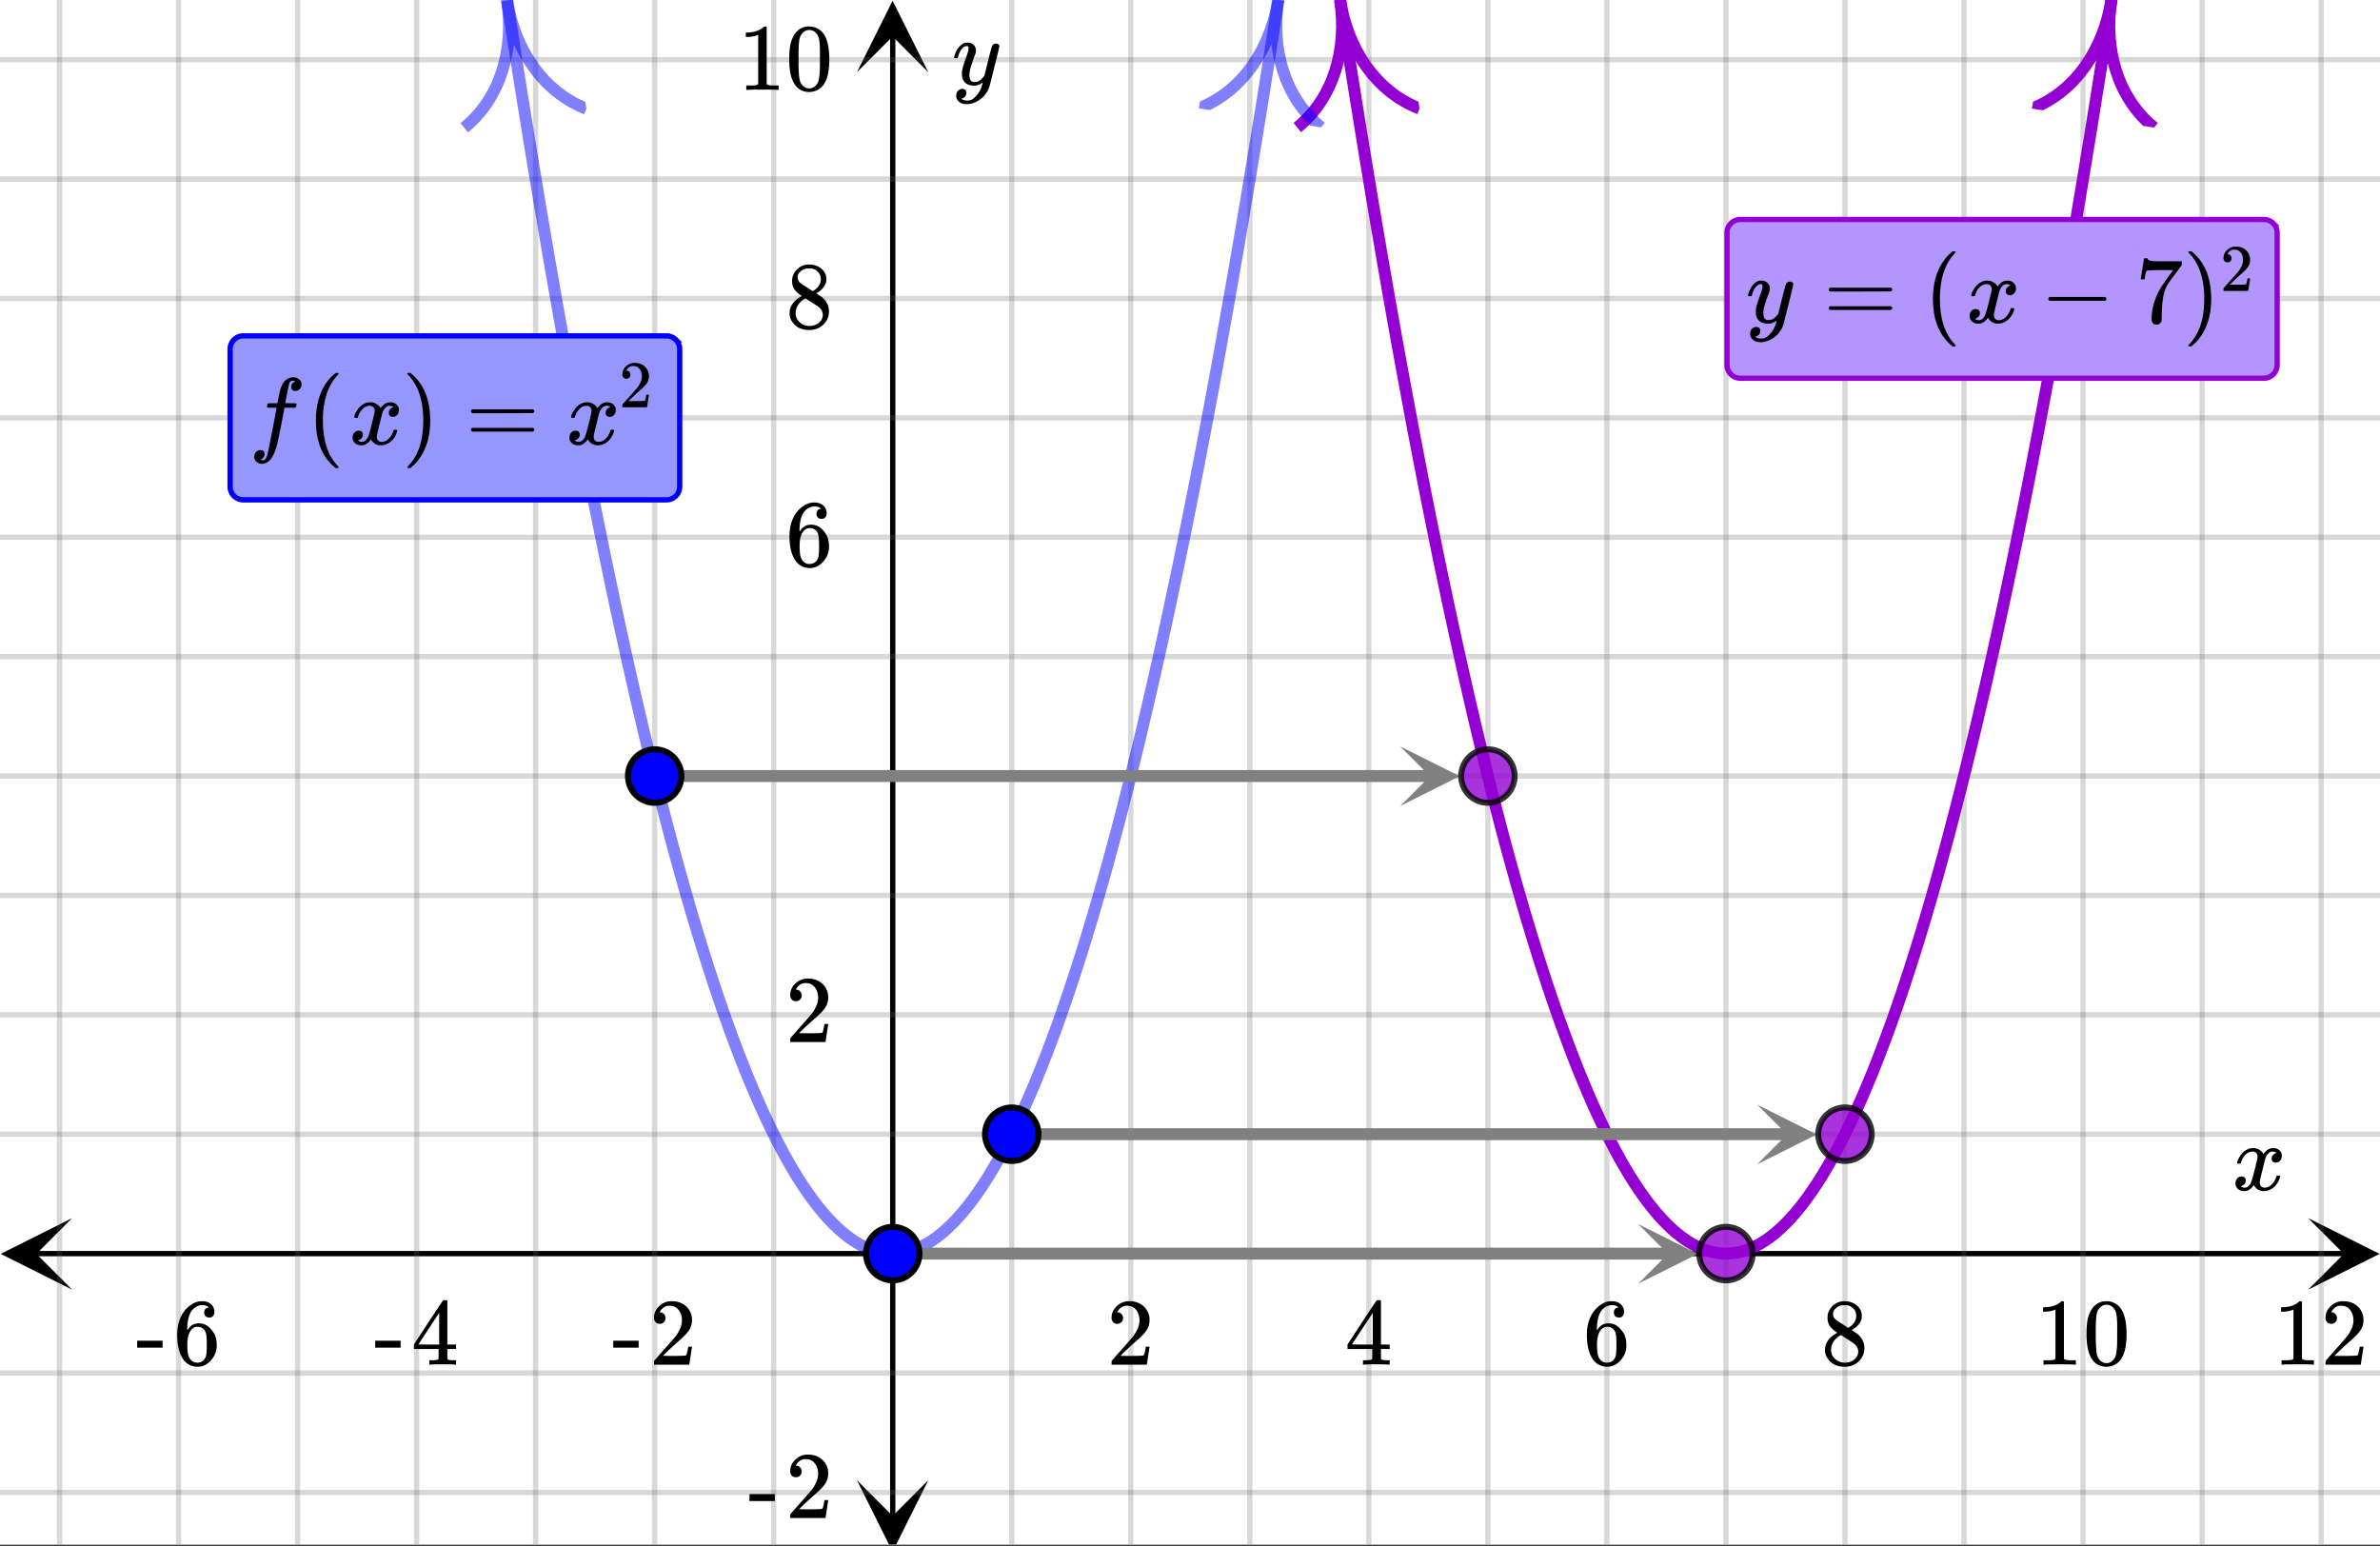 <svg xmlns="http://www.w3.org/2000/svg" xmlns:xlink="http://www.w3.org/1999/xlink" width="449.28" height="291.84" viewBox="0 0 336.96 218.88"><rect x="0" y="0" width="336.96" height="218.88" fill="#333333" stroke="none"/><defs><symbol overflow="visible" id="s"><path d="M.781-3.75C.727-3.8.703-3.848.703-3.89c.031-.25.172-.563.422-.938.414-.633.941-1.004 1.578-1.11.133-.007.235-.015.297-.015.313 0 .598.086.86.25.269.156.46.355.578.594.113-.157.187-.25.218-.282.332-.375.711-.562 1.14-.562.364 0 .661.105.891.312.227.211.344.465.344.766 0 .281-.078.516-.234.703a.776.776 0 0 1-.625.281.64.64 0 0 1-.422-.14.521.521 0 0 1-.156-.39c0-.415.222-.696.672-.845a.58.58 0 0 0-.141-.093.705.705 0 0 0-.39-.094.91.91 0 0 0-.266.031c-.336.149-.586.445-.75.89-.032.075-.164.579-.39 1.516-.231.93-.356 1.45-.376 1.563a1.827 1.827 0 0 0-.047.406c0 .211.063.383.188.516.125.125.289.187.5.187.383 0 .726-.16 1.031-.484.3-.32.508-.676.625-1.063.02-.082.04-.129.063-.14.03-.02.109-.031.234-.031.164 0 .25.039.25.109 0 .012-.012.058-.031.14-.149.563-.461 1.055-.938 1.47-.43.323-.875.484-1.344.484-.625 0-1.101-.282-1.421-.844-.262.406-.594.68-1 .812-.086.02-.2.032-.344.032-.524 0-.89-.188-1.11-.563a.953.953 0 0 1-.14-.531c0-.27.078-.5.234-.688a.798.798 0 0 1 .625-.28c.395 0 .594.187.594.562 0 .336-.164.574-.484.718a.359.359 0 0 1-.063.047l-.078.031c-.012.012-.024.016-.031.016h-.032c0 .031.063.074.188.125a.817.817 0 0 0 .36.078c.32 0 .597-.203.827-.61.102-.163.282-.75.532-1.75.05-.206.109-.437.171-.687.063-.257.11-.457.141-.593.031-.133.05-.211.063-.235a2.86 2.86 0 0 0 .078-.531.678.678 0 0 0-.188-.5.613.613 0 0 0-.484-.203c-.406 0-.762.156-1.063.469a2.562 2.562 0 0 0-.609 1.078c-.012.074-.031.12-.063.14a.752.752 0 0 1-.218.016zm0 0"/></symbol><symbol overflow="visible" id="A"><path d="M6.234-5.813c.125 0 .227.04.313.11.094.062.14.152.14.266 0 .117-.226 1.058-.671 2.828C5.578-.836 5.328.133 5.266.312a3.459 3.459 0 0 1-.688 1.22 3.641 3.641 0 0 1-1.11.874c-.491.239-.945.36-1.359.36-.687 0-1.152-.22-1.39-.657-.094-.125-.14-.304-.14-.53 0-.306.085-.544.265-.72.187-.168.379-.25.578-.25.394 0 .594.188.594.563 0 .332-.157.578-.47.734a.298.298 0 0 1-.062.032.295.295 0 0 0-.078.03c-.011.009-.023.016-.031.016L1.328 2c.031.05.129.11.297.172.133.05.273.078.422.078h.11c.155 0 .273-.012.359-.031.332-.094.648-.324.953-.688A3.69 3.69 0 0 0 4.188.25c.093-.3.14-.477.14-.531 0-.008-.012-.004-.031.015a.358.358 0 0 1-.078.047c-.336.239-.703.36-1.11.36-.46 0-.84-.106-1.14-.313-.293-.219-.48-.531-.563-.937a2.932 2.932 0 0 1-.015-.407c0-.218.007-.382.03-.5.063-.394.266-1.054.61-1.984.196-.531.297-.898.297-1.11a.838.838 0 0 0-.031-.265c-.024-.05-.074-.078-.156-.078h-.063c-.21 0-.406.094-.594.281-.293.293-.511.727-.656 1.297 0 .012-.008.027-.015.047a.188.188 0 0 1-.032.047l-.015.015c-.012.012-.028.016-.047.016h-.36C.305-3.8.281-3.836.281-3.86a.97.97 0 0 1 .047-.203c.188-.625.469-1.113.844-1.468.3-.282.617-.422.953-.422.383 0 .688.105.906.312.227.2.344.485.344.86-.023.168-.04.261-.047.281 0 .055-.07.246-.203.578-.367 1-.586 1.735-.656 2.203a1.857 1.857 0 0 0-.016.297c0 .344.05.61.156.797.114.18.313.266.594.266.207 0 .406-.051.594-.157a1.84 1.84 0 0 0 .422-.328c.093-.101.21-.242.36-.422a32.833 32.833 0 0 1 .25-1.063c.093-.35.175-.687.25-1 .343-1.35.534-2.062.577-2.124a.592.592 0 0 1 .578-.36zm0 0"/></symbol><symbol overflow="visible" id="H"><path d="M1.594 2.188c.238.05.367.078.39.078.207 0 .383-.188.532-.563.113-.305.441-1.898.984-4.797.258-1.363.39-2.05.39-2.062v-.032h-.624c-.43 0-.653-.007-.672-.03-.063-.032-.074-.13-.031-.298.03-.132.05-.207.062-.218.02-.04.055-.063.11-.063.062-.008.273-.016.64-.016.426 0 .64-.003.64-.015 0-.02.04-.242.126-.672.082-.426.132-.688.156-.781.187-.852.473-1.446.86-1.782.35-.289.722-.437 1.109-.437.32.012.593.11.812.297.227.18.344.414.344.703a.987.987 0 0 1-.25.672.766.766 0 0 1-.61.266c-.398 0-.593-.188-.593-.563 0-.332.16-.578.484-.734l.11-.063A1.362 1.362 0 0 0 6.155-9c-.261 0-.43.168-.5.5-.074.273-.195.86-.36 1.766l-.171.89c0 .024.242.032.734.032.407 0 .649.007.735.015.082.012.125.043.125.094 0 .094-.032.242-.094.437-.023.043-.07.07-.14.079h-1.47l-.312 1.64c-.336 1.719-.543 2.758-.625 3.11-.305 1.363-.71 2.285-1.219 2.765-.336.29-.664.438-.984.438-.324 0-.594-.094-.813-.282a.867.867 0 0 1-.328-.703c0-.273.082-.5.25-.687a.789.789 0 0 1 .61-.266c.394 0 .593.188.593.563 0 .332-.156.57-.468.718zm0 0"/></symbol><symbol overflow="visible" id="t"><path d="M1.484-5.781c-.25 0-.449-.078-.593-.235a.872.872 0 0 1-.22-.609c0-.645.243-1.195.735-1.656a2.46 2.46 0 0 1 1.766-.703c.77 0 1.41.21 1.922.625.508.418.82.964.937 1.64.008.168.016.32.016.453 0 .524-.156 1.012-.469 1.47-.25.374-.758.89-1.516 1.546-.324.281-.777.695-1.359 1.234l-.781.766 1.016.016c1.414 0 2.164-.024 2.25-.079.039-.007.085-.101.14-.28.031-.095.094-.4.188-.923v-.03h.53v.03l-.374 2.47V0h-5v-.25c0-.188.008-.29.031-.313.008-.007.383-.437 1.125-1.28.977-1.095 1.61-1.813 1.89-2.157.602-.82.907-1.57.907-2.25 0-.594-.156-1.086-.469-1.484-.312-.407-.746-.61-1.297-.61-.523 0-.945.235-1.265.703-.024.032-.047.079-.078.141a.274.274 0 0 0-.047.078c0 .012.02.016.062.016a.68.68 0 0 1 .547.25.801.801 0 0 1 .219.562c0 .23-.078.422-.235.578a.76.76 0 0 1-.578.235zm0 0"/></symbol><symbol overflow="visible" id="u"><path d="M6.234 0c-.125-.031-.71-.047-1.75-.047-1.074 0-1.671.016-1.796.047h-.126v-.625h.422c.383-.008.618-.031.704-.063a.286.286 0 0 0 .171-.14c.008-.008.016-.25.016-.719v-.672h-3.5v-.625l2.031-3.11A431.58 431.58 0 0 1 4.5-9.108c.02-.008.113-.016.281-.016h.25l.078.078v6.203h1.235v.625H5.109V-.89a.25.25 0 0 0 .079.157c.07.062.328.101.765.109h.39V0zm-2.28-2.844v-4.5L1-2.859l1.469.015zm0 0"/></symbol><symbol overflow="visible" id="v"><path d="M5.031-8.11c-.199-.195-.48-.304-.843-.328-.625 0-1.153.274-1.579.813-.418.586-.625 1.492-.625 2.719L2-4.86l.11-.172c.363-.54.859-.813 1.484-.813.414 0 .781.09 1.094.266a2.6 2.6 0 0 1 .64.547c.219.242.395.492.531.75.196.449.297.933.297 1.453v.234c0 .211-.027.403-.078.578-.105.532-.383 1.032-.828 1.5-.387.407-.82.66-1.297.766a2.688 2.688 0 0 1-.547.047c-.168 0-.32-.016-.453-.047-.668-.125-1.2-.484-1.594-1.078C.83-1.66.563-2.79.563-4.218c0-.97.171-1.817.515-2.548.344-.726.82-1.296 1.438-1.703a2.62 2.62 0 0 1 1.562-.515c.531 0 .953.14 1.266.421.32.282.484.665.484 1.141 0 .23-.07.414-.203.547-.125.137-.297.203-.516.203-.218 0-.398-.062-.53-.187-.126-.125-.188-.301-.188-.532 0-.406.21-.644.64-.718zm-.593 3.235a1.18 1.18 0 0 0-.97-.484c-.335 0-.605.105-.812.312C2.22-4.597 2-3.883 2-2.907c0 .794.05 1.345.156 1.657.094.273.242.5.453.688.22.187.477.28.782.28.457 0 .804-.171 1.046-.515.133-.187.22-.41.25-.672.04-.258.063-.64.063-1.14v-.422c0-.508-.023-.895-.063-1.156a1.566 1.566 0 0 0-.25-.688zm0 0"/></symbol><symbol overflow="visible" id="w"><path d="M2.313-4.516c-.438-.289-.778-.593-1.016-.906-.242-.312-.36-.723-.36-1.234 0-.383.07-.707.22-.969.195-.406.488-.734.874-.984.383-.25.82-.375 1.313-.375.613 0 1.144.164 1.594.484.445.324.722.734.828 1.234.007.055.015.164.015.329 0 .199-.008.328-.015.39-.137.594-.547 1.11-1.235 1.547l-.156.11c.5.343.758.523.781.53.664.544 1 1.215 1 2.016 0 .73-.265 1.356-.797 1.875-.53.508-1.199.766-2 .766C2.254.297 1.441-.11.922-.922c-.23-.32-.344-.71-.344-1.172 0-.976.578-1.785 1.735-2.422zM5-6.922c0-.383-.125-.71-.375-.984a1.69 1.69 0 0 0-.922-.516h-.437c-.48 0-.883.164-1.204.485-.23.21-.343.453-.343.734 0 .387.164.695.5.922.039.043.328.23.86.562l.78.516c.008-.008.067-.047.172-.11a2.95 2.95 0 0 0 .25-.187C4.758-5.883 5-6.36 5-6.922zM1.437-2.109c0 .523.192.96.579 1.312a2.01 2.01 0 0 0 1.359.516c.363 0 .695-.07 1-.219.3-.156.531-.36.688-.61.144-.226.218-.472.218-.734 0-.383-.156-.726-.468-1.031-.075-.07-.45-.328-1.125-.766l-.407-.265C3.133-4 3.02-4.07 2.937-4.125l-.109-.063-.156.079c-.563.367-.938.812-1.125 1.343-.074.243-.11.461-.11.657zm0 0"/></symbol><symbol overflow="visible" id="x"><path d="M5.61 0c-.157-.031-.872-.047-2.141-.047C2.207-.047 1.5-.03 1.344 0h-.157v-.625h.344c.52 0 .86-.008 1.016-.031.07-.008.18-.067.328-.172v-6.969c-.023 0-.059.016-.11.047a4.134 4.134 0 0 1-1.39.25h-.25v-.625h.25c.758-.02 1.39-.188 1.89-.5a2.46 2.46 0 0 0 .422-.313c.008-.03.063-.046.157-.046a.36.36 0 0 1 .234.078v8.078c.133.137.43.203.89.203h.798V0zm0 0"/></symbol><symbol overflow="visible" id="y"><path d="M1.297-7.89c.5-.727 1.187-1.094 2.062-1.094.657 0 1.227.226 1.72.671.25.243.456.547.624.922.332.75.5 1.778.5 3.079 0 1.398-.195 2.46-.578 3.187-.25.523-.621.902-1.11 1.14a2.534 2.534 0 0 1-1.14.282c-1.031 0-1.79-.473-2.266-1.422-.386-.727-.578-1.79-.578-3.188 0-.832.051-1.519.156-2.062a4.48 4.48 0 0 1 .61-1.516zm3.031-.157a1.24 1.24 0 0 0-.953-.437c-.375 0-.7.148-.969.437-.199.211-.336.465-.406.766-.074.293-.121.797-.14 1.515 0 .063-.008.246-.016.547v.735c0 .855.008 1.453.031 1.796.031.637.082 1.09.156 1.36.07.273.207.508.406.703.25.273.563.406.938.406.363 0 .664-.133.906-.406.196-.195.332-.43.407-.703.07-.27.128-.723.171-1.36.008-.343.016-.94.016-1.796v-.735-.547c-.023-.718-.07-1.222-.14-1.515-.075-.301-.212-.555-.407-.766zm0 0"/></symbol><symbol overflow="visible" id="z"><path d="M.14-2.406v-.985h3.594v.985zm0 0"/></symbol><symbol overflow="visible" id="B"><path d="M.75-4.672c0-.125.063-.219.188-.281H9.53c.133.062.203.156.203.281 0 .094-.062.18-.187.25l-4.281.016H.969C.82-4.457.75-4.546.75-4.672zm0 2.61c0-.133.07-.223.219-.266h8.578a.249.249 0 0 0 .062.047l.063.047c.02.011.035.039.047.078.008.031.015.062.015.094 0 .117-.07.203-.203.265H.937C.813-1.859.75-1.945.75-2.063zm0 0"/></symbol><symbol overflow="visible" id="C"><path d="M4.484 3.25c0 .082-.078.125-.234.125h-.172l-.39-.328C2.07 1.578 1.265-.563 1.265-3.375c0-1.094.129-2.094.39-3C2.07-7.789 2.75-8.93 3.688-9.797c.07-.05.144-.11.218-.172.082-.07.14-.117.172-.14h.172c.102 0 .164.015.188.046.03.024.046.047.046.079 0 .03-.046.093-.14.187C2.945-8.317 2.25-6.172 2.25-3.359c0 2.804.695 4.937 2.094 6.406.093.101.14.172.14.203zm0 0"/></symbol><symbol overflow="visible" id="D"><path d="M1.328-3.094c-.137-.07-.203-.164-.203-.281 0-.113.066-.203.203-.266h7.828c.133.075.203.168.203.282 0 .105-.07.195-.203.265zm0 0"/></symbol><symbol overflow="visible" id="E"><path d="M.734-6.172C.742-6.192.82-6.68.97-7.64l.219-1.453c0-.008.085-.015.265-.015h.266v.046c0 .094.066.172.203.235.133.062.367.105.703.125.344.012 1.102.015 2.281.015h1.64v.532l-.921 1.25c-.137.187-.293.398-.469.625l-.39.531a7.378 7.378 0 0 0-.157.234c-.468.73-.746 1.704-.828 2.922-.043.375-.07.883-.078 1.516 0 .125-.008.258-.015.39v.438a.62.62 0 0 1-.266.375.674.674 0 0 1-.438.172.692.692 0 0 1-.53-.219c-.126-.144-.188-.351-.188-.625 0-.125.015-.379.046-.765.133-1.208.555-2.426 1.266-3.657.176-.281.55-.82 1.125-1.625l.625-.843h-1.25c-1.574 0-2.398.027-2.469.078-.043.023-.093.12-.156.296a3.92 3.92 0 0 0-.125.625c-.023.157-.039.247-.047.266v.031H.734zm0 0"/></symbol><symbol overflow="visible" id="F"><path d="M.813-10.094l.046-.015h.297l.375.312C3.156-8.317 3.97-6.176 3.97-3.375c0 1.105-.133 2.105-.39 3C3.16 1.039 2.476 2.18 1.53 3.047c-.062.05-.136.11-.218.172-.075.07-.125.125-.157.156H1a.547.547 0 0 1-.219-.031c-.031-.024-.047-.07-.047-.14.008 0 .063-.06.157-.173C2.285 1.582 2.984-.55 2.984-3.375c0-2.82-.699-4.957-2.093-6.406-.094-.102-.149-.16-.157-.172 0-.07.024-.117.079-.14zm0 0"/></symbol><symbol overflow="visible" id="G"><path d="M1.031-4.047a.51.51 0 0 1-.406-.172.594.594 0 0 1-.156-.422c0-.445.172-.832.515-1.156.344-.32.754-.484 1.235-.484.539 0 .988.148 1.344.437.351.293.57.672.656 1.14.008.118.015.22.015.313 0 .368-.109.711-.328 1.032-.18.261-.531.62-1.062 1.078-.23.199-.547.492-.953.875l-.547.531h.718c.989 0 1.516-.016 1.579-.047.02 0 .05-.062.093-.187.02-.07.063-.286.125-.641v-.031h.375v.031L3.97-.031V0h-3.5v-.172c0-.133.004-.207.015-.219.008-.007.274-.312.797-.906a52.339 52.339 0 0 0 1.328-1.5c.414-.57.625-1.098.625-1.578 0-.414-.109-.766-.328-1.047-.219-.281-.523-.422-.906-.422-.367 0-.664.168-.89.5l-.048.094c-.023.031-.03.055-.03.063h.046c.156 0 .281.058.375.171a.6.6 0 0 1 .156.407.594.594 0 0 1-.156.406.569.569 0 0 1-.422.156zm0 0"/></symbol><clipPath id="a"><path d="M0 0h336.96v218.676H0zm0 0"/></clipPath><clipPath id="b"><path d="M.102 172.465H10.21v10.129H.1zm0 0"/></clipPath><clipPath id="c"><path d="M326.79 172.465h10.108v10.129H326.79zm0 0"/></clipPath><clipPath id="d"><path d="M8 0h321v218.676H8zm0 0"/></clipPath><clipPath id="e"><path d="M121.32 209.57h10.11v9.106h-10.11zm0 0"/></clipPath><clipPath id="f"><path d="M121.32.102h10.11V10.23h-10.11zm0 0"/></clipPath><clipPath id="g"><path d="M0 8h336.96v204H0zm0 0"/></clipPath><clipPath id="h"><path d="M174 0h31v28h-31zm0 0"/></clipPath><clipPath id="i"><path d="M198.387-1.316l5.812 37.53-37.465 5.821-5.812-37.527zm0 0"/></clipPath><clipPath id="j"><path d="M287 0h28v22h-28zm0 0"/></clipPath><clipPath id="k"><path d="M287.68 15.375l5.808-37.527 37.465 5.82-5.812 37.527zm0 0"/></clipPath><clipPath id="l"><path d="M56 0h31v28H56zm0 0"/></clipPath><clipPath id="m"><path d="M80.441-1.285l5.813 37.527-37.465 5.82-5.812-37.527zm0 0"/></clipPath><clipPath id="n"><path d="M169 0h28v22h-28zm0 0"/></clipPath><clipPath id="o"><path d="M169.734 15.34l5.809-37.531 37.465 5.82-5.809 37.531zm0 0"/></clipPath><clipPath id="p"><path d="M231.941 173.313H241V182h-9.059zm0 0"/></clipPath><clipPath id="q"><path d="M248.79 156.402H258V165h-9.21zm0 0"/></clipPath><clipPath id="r"><path d="M198.242 105.68H207V115h-8.758zm0 0"/></clipPath></defs><g clip-path="url(#a)" fill="#fff"><path d="M0 0h336.96v218.88H0z"/><path d="M0 0h336.96v218.88H0z"/></g><path d="M6.75 236.655h436.5" transform="scale(.749 .75)" fill="none" stroke="#000"/><g clip-path="url(#b)"><path d="M10.21 172.465L.103 177.53l10.109 5.063-5.055-5.063zm0 0"/></g><g clip-path="url(#c)"><path d="M326.79 172.465l10.108 5.066-10.109 5.063 5.055-5.063zm0 0"/></g><g clip-path="url(#d)"><path d="M191.252 0v293.002M213.75 0v293.002M236.251 0v293.002M258.748 0v293.002M281.25 0v293.002M303.752 0v293.002M326.25 0v293.002M348.751 0v293.002M371.248 0v293.002M393.75 0v293.002M416.252 0v293.002M438.75 0v293.002M146.248 0v293.002M123.75 0v293.002M101.249 0v293.002M78.752 0v293.002M56.25 0v293.002M33.748 0v293.002M11.25 0v293.002" transform="scale(.749 .75)" fill="none" stroke-linecap="round" stroke-linejoin="round" stroke="#666" stroke-opacity=".251"/></g><path d="M168.75 286.248V6.748" transform="scale(.749 .75)" fill="none" stroke="#000"/><g clip-path="url(#e)"><path d="M121.32 209.57l5.055 10.13 5.055-10.13-5.055 5.063zm0 0"/></g><g clip-path="url(#f)"><path d="M121.32 10.23L126.375.102l5.055 10.128-5.055-5.066zm0 0"/></g><g clip-path="url(#g)"><path d="M0 214.113h450M0 191.577h450M0 169.04h450M0 146.498h450M0 123.962h450M0 101.425h450M0 78.883h450M0 56.347h450M0 33.81h450M0 11.268h450M0 259.192h450M0 281.733h450" transform="scale(.749 .75)" fill="none" stroke-linecap="round" stroke-linejoin="round" stroke="#666" stroke-opacity=".251"/></g><path d="M253.35.042l.975 6.31.98 6.223.98 6.14.976 6.05.981 5.968.975 5.884.981 5.8.98 5.713.976 5.624.98 5.545.976 5.457.98 5.369.981 5.285.976 5.202.98 5.119.976 5.03.98 4.941.98 4.864.976 4.77.981 4.691.975 4.603.981 4.52.98 4.432.976 4.353.98 4.26.976 4.18.98 4.093.981 4.005.976 3.92.98 3.838.976 3.755.98 3.666.98 3.577.976 3.499.981 3.41.975 3.323.981 3.239.98 3.155.976 3.073.98 2.983.976 2.9.98 2.812.981 2.729.976 2.64.98 2.562.976 2.473.98 2.385.98 2.302.976 2.218.981 2.13.975 2.046.981 1.963.98 1.875.976 1.791.98 1.703.976 1.625.98 1.53.981 1.453.976 1.365.98 1.275.976 1.193.98 1.109.98 1.026.976.937.98.854.976.765.981.682.98.6.976.51.98.427.976.338.98.26.981.167.976.089h.98l.976-.089.98-.167.98-.255.976-.343.98-.427.976-.51.981-.6.98-.682.976-.765.98-.854.976-.937.98-1.021.981-1.11.976-1.192.98-1.28.976-1.365.98-1.447.98-1.536.976-1.62.98-1.703.976-1.79.981-1.875.98-1.964.976-2.046.98-2.13.976-2.218.98-2.302.981-2.384.976-2.474.98-2.557.976-2.645.98-2.728.98-2.812.976-2.9.98-2.984.976-3.067.981-3.156.98-3.239.976-3.327.98-3.41.976-3.495.98-3.582.981-3.666.976-3.75.98-3.837.976-3.92.98-4.01.98-4.093.976-4.176.98-4.265.976-4.348.981-4.431.98-4.52.976-4.603.98-4.687.976-4.775.98-4.863.981-4.942.976-5.03.98-5.119.976-5.196.98-5.29.98-5.37.976-5.456.98-5.54.976-5.63.98-5.712.982-5.796.975-5.884.98-5.967.976-6.056.98-6.134.981-6.228.976-6.306" transform="scale(.749 .75)" fill="none" stroke-width="2.25" stroke-linecap="round" stroke-linejoin="round" stroke="#9400d3"/><g clip-path="url(#h)"><g clip-path="url(#i)"><path d="M0 5.2c4.04 0 7.99 1.72 10 5.189M9.998 0C7.989 3.47 4.04 5.2 0 5.199" transform="matrix(.258 1.668 -1.665 .259 198.388 -1.314)" fill="none" stroke="#9400d3"/></g></g><g clip-path="url(#j)"><g clip-path="url(#k)"><path d="M10 5.2c-4.04 0-7.99 1.72-10 5.189M0 .001C2.01 3.471 5.96 5.2 10 5.2" transform="matrix(.258 -1.668 1.665 .259 287.678 15.376)" fill="none" stroke="#9400d3"/></g></g><path d="M95.856.078l.975 6.311.98 6.223.976 6.139.98 6.05.981 5.968.976 5.884.98 5.796.976 5.712.98 5.629.98 5.54.976 5.457.98 5.37.976 5.284.98 5.202.982 5.114.975 5.03.98 4.947.981 4.858.976 4.775.98 4.692.976 4.603.98 4.514.98 4.437.976 4.348.98 4.26.976 4.18.98 4.088.982 4.01.975 3.92.98 3.838.976 3.75.98 3.665.981 3.583.976 3.494.98 3.41.976 3.323.98 3.239.98 3.155.976 3.067.98 2.984.976 2.9.98 2.812.982 2.729.975 2.645.98 2.557.976 2.473.98 2.385.981 2.301.976 2.219.98 2.13.976 2.046.98 1.958.98 1.874.976 1.792.98 1.708.976 1.619.98 1.53.982 1.448.975 1.365.98 1.28.976 1.193.98 1.11.981 1.02.976.937.98.854.976.766.98.682.98.593.976.516.98.422.976.343.98.255.982.167.975.089h.98l.976-.089.98-.172.981-.255.976-.338.98-.427.976-.516.98-.594.98-.687.976-.765.98-.854.976-.938.98-1.025.982-1.11.975-1.192.98-1.28.981-1.365.976-1.448.98-1.536.976-1.62.98-1.707.98-1.792.976-1.874.98-1.963.976-2.047.98-2.13.981-2.218.976-2.301.98-2.39.976-2.474.98-2.556.981-2.646.976-2.728.98-2.812.976-2.9.98-2.984.98-3.072.976-3.156.98-3.239.976-3.327.98-3.41.981-3.495.976-3.582.98-3.666.976-3.755.98-3.837.981-3.921.976-4.004.98-4.099.976-4.176.98-4.264.98-4.348.976-4.432.98-4.52.976-4.608.98-4.686.981-4.775.976-4.864.98-4.941.976-5.036.98-5.113.981-5.202.976-5.285.98-5.374.976-5.457.98-5.54.98-5.63.976-5.712.98-5.8.976-5.885.98-5.967.981-6.056.976-6.14.98-6.222.976-6.31" transform="scale(.749 .75)" fill="none" stroke-width="2.25" stroke-linecap="round" stroke-linejoin="round" stroke="#00f" stroke-opacity=".502"/><g clip-path="url(#l)"><g clip-path="url(#m)"><path d="M0 5.2c4.04 0 7.99 1.72 10 5.189M10 .001C7.99 3.471 4.04 5.199 0 5.199" transform="matrix(.258 1.668 -1.665 .259 80.442 -1.286)" fill="none" stroke="#00f" stroke-opacity=".502"/></g></g><g clip-path="url(#n)"><g clip-path="url(#o)"><path d="M10 5.199c-4.04 0-7.99 1.72-10 5.192M0 0c2.01 3.47 5.96 5.198 10 5.198" transform="matrix(.258 -1.668 1.665 .259 169.734 15.339)" fill="none" stroke="#00f" stroke-opacity=".502"/></g></g><path d="M168.75 236.655h146.702" transform="scale(.749 .75)" fill="none" stroke-width="2.25" stroke="gray"/><g clip-path="url(#p)"><path d="M231.941 173.313l8.426 4.218-8.426 4.219 4.211-4.219zm0 0" fill="gray"/></g><path d="M191.252 214.113H337.95" transform="scale(.749 .75)" fill="none" stroke-width="2.25" stroke="gray"/><g clip-path="url(#q)"><path d="M248.79 156.402l8.425 4.22-8.426 4.222 4.215-4.223zm0 0" fill="gray"/></g><path d="M123.751 146.498h146.697" transform="scale(.749 .75)" fill="none" stroke-width="2.25" stroke="gray"/><g clip-path="url(#r)"><path d="M198.242 105.68l8.422 4.218-8.422 4.223 4.211-4.223zm0 0" fill="gray"/></g><path d="M331.298 236.655a5.023 5.023 0 0 1-1.476 3.572 5.103 5.103 0 0 1-1.638 1.094 5.032 5.032 0 0 1-3.865 0 4.992 4.992 0 0 1-1.638-1.094 4.977 4.977 0 0 1-1.095-1.64 5.028 5.028 0 0 1 0-3.864c.255-.62.62-1.166 1.095-1.64a4.912 4.912 0 0 1 1.638-1.094 5.032 5.032 0 0 1 3.865 0 5.02 5.02 0 0 1 1.638 1.094c.475.474.84 1.02 1.095 1.64.256.615.381 1.26.381 1.932zm0 0M286.3 146.498c0 .672-.126 1.318-.387 1.932a5.02 5.02 0 0 1-2.728 2.734c-.62.26-1.267.385-1.935.385a4.956 4.956 0 0 1-1.935-.385 5.02 5.02 0 0 1-2.728-2.734 4.896 4.896 0 0 1-.386-1.932c0-.666.125-1.312.386-1.932.255-.62.62-1.16 1.09-1.635a5.118 5.118 0 0 1 1.638-1.098 5.046 5.046 0 0 1 1.935-.38c.668 0 1.314.124 1.935.38.616.26 1.163.624 1.638 1.098.47.474.835 1.016 1.09 1.635.261.62.386 1.266.386 1.932zm0 0M353.8 214.113a5.034 5.034 0 0 1-1.481 3.572 4.912 4.912 0 0 1-1.638 1.094 4.912 4.912 0 0 1-1.93.385 4.937 4.937 0 0 1-1.935-.385 5.02 5.02 0 0 1-1.638-1.094 5.01 5.01 0 0 1-1.476-3.572 5.023 5.023 0 0 1 1.476-3.567 5.118 5.118 0 0 1 1.638-1.098 5.027 5.027 0 0 1 1.935-.38 5.001 5.001 0 0 1 3.568 1.478c.475.474.84 1.016 1.095 1.635.256.62.386 1.266.386 1.932zm0 0" transform="scale(.749 .75)" fill="#9400d3" fill-opacity=".8" stroke-width="1.125" stroke="#000" stroke-opacity=".8"/><path d="M173.8 236.655c0 .667-.126 1.312-.387 1.932a5.044 5.044 0 0 1-1.09 1.64 5.069 5.069 0 0 1-1.643 1.094 5.051 5.051 0 0 1-5.503-1.094 5.044 5.044 0 0 1-1.09-1.64 4.933 4.933 0 0 1-.386-1.932c0-.672.125-1.317.386-1.932a5.02 5.02 0 0 1 2.728-2.734 5.051 5.051 0 0 1 5.508 1.094c.47.474.835 1.02 1.09 1.64.261.615.386 1.26.386 1.932zm0 0M128.8 146.498a4.99 4.99 0 0 1-.386 1.932 4.977 4.977 0 0 1-1.095 1.64 4.912 4.912 0 0 1-1.638 1.094 4.912 4.912 0 0 1-1.93.385 4.937 4.937 0 0 1-1.935-.385 5.02 5.02 0 0 1-1.638-1.094 4.977 4.977 0 0 1-1.095-1.64 4.985 4.985 0 0 1-.381-1.932 5.023 5.023 0 0 1 1.476-3.567 5.118 5.118 0 0 1 1.638-1.098 5.027 5.027 0 0 1 1.935-.38 5.001 5.001 0 0 1 3.568 1.478 5.028 5.028 0 0 1 1.481 3.567zm0 0M196.301 214.113a5.034 5.034 0 0 1-1.481 3.572 4.965 4.965 0 0 1-1.638 1.094 4.93 4.93 0 0 1-1.93.385 4.937 4.937 0 0 1-1.935-.385 4.965 4.965 0 0 1-1.638-1.094 5.034 5.034 0 0 1-1.095-5.504c.255-.62.62-1.16 1.095-1.635a5.061 5.061 0 0 1 1.638-1.098 5.027 5.027 0 0 1 1.935-.38c.668 0 1.31.124 1.93.38.62.26 1.163.624 1.638 1.098.475.474.84 1.016 1.095 1.635.256.62.386 1.266.386 1.932zm0 0" transform="scale(.749 .75)" fill="#00f" stroke-width="1.125" stroke="#000"/><use xlink:href="#s" x="316.031" y="168.5"/><use xlink:href="#t" x="156.705" y="193.213"/><use xlink:href="#u" x="190.405" y="193.213"/><use xlink:href="#v" x="224.105" y="193.213"/><use xlink:href="#w" x="257.805" y="193.213"/><use xlink:href="#x" x="288.135" y="193.213"/><use xlink:href="#y" x="294.875" y="193.213"/><use xlink:href="#x" x="321.835" y="193.213"/><use xlink:href="#t" x="328.575" y="193.213"/><use xlink:href="#z" x="86.684" y="193.213"/><use xlink:href="#t" x="91.926" y="193.213"/><use xlink:href="#z" x="52.984" y="193.213"/><use xlink:href="#u" x="58.226" y="193.213"/><use xlink:href="#z" x="19.284" y="193.213"/><use xlink:href="#v" x="24.526" y="193.213"/><use xlink:href="#A" x="134.8" y="11.982"/><use xlink:href="#t" x="111.21" y="147.531"/><use xlink:href="#v" x="111.21" y="80.131"/><use xlink:href="#w" x="111.21" y="46.431"/><use xlink:href="#x" x="104.47" y="12.731"/><use xlink:href="#y" x="111.21" y="12.731"/><use xlink:href="#z" x="105.968" y="214.931"/><use xlink:href="#t" x="111.21" y="214.931"/><path d="M244.512 51.672V32.949c0-.246.047-.484.144-.715.094-.23.23-.43.407-.605.171-.176.375-.313.605-.406.23-.098.469-.145.715-.145h74.14c.25 0 .489.047.72.145.226.093.429.23.605.406a1.884 1.884 0 0 1 .55 1.32v18.723a1.889 1.889 0 0 1-.55 1.324 1.856 1.856 0 0 1-.606.406c-.23.098-.469.145-.719.145h-74.14c-.246 0-.485-.047-.715-.145a1.778 1.778 0 0 1-.605-.406 1.816 1.816 0 0 1-.407-.605 1.818 1.818 0 0 1-.144-.72zm0 0" fill="#b296fd" stroke="#9400d3" stroke-width=".749"/><use xlink:href="#A" x="247.204" y="45.682"/><use xlink:href="#B" x="258.168" y="45.682"/><use xlink:href="#C" x="272.397" y="45.682"/><use xlink:href="#s" x="278.388" y="45.682"/><use xlink:href="#D" x="288.872" y="45.682"/><use xlink:href="#E" x="302.352" y="45.682"/><use xlink:href="#F" x="309.092" y="45.682"/><use xlink:href="#G" x="314.334" y="41.189"/><path d="M32.578 68.898V49.426a1.88 1.88 0 0 1 .547-1.324 1.92 1.92 0 0 1 .605-.407c.23-.093.47-.14.72-.14h59.91c.25 0 .488.047.718.14.227.098.43.23.606.407a1.88 1.88 0 0 1 .547 1.324v19.472a1.866 1.866 0 0 1-1.872 1.872H34.45c-.25 0-.488-.047-.719-.141a1.92 1.92 0 0 1-.605-.406 1.866 1.866 0 0 1-.547-1.324zm0 0" fill="#9696ff" stroke="#00f" stroke-width=".749"/><use xlink:href="#H" x="35.268" y="62.907"/><use xlink:href="#C" x="43.459" y="62.907"/><use xlink:href="#s" x="49.45" y="62.907"/><use xlink:href="#F" x="56.939" y="62.907"/><g><use xlink:href="#B" x="65.926" y="62.907"/></g><g><use xlink:href="#s" x="80.155" y="62.907"/></g><g><use xlink:href="#G" x="87.643" y="57.664"/></g></svg>